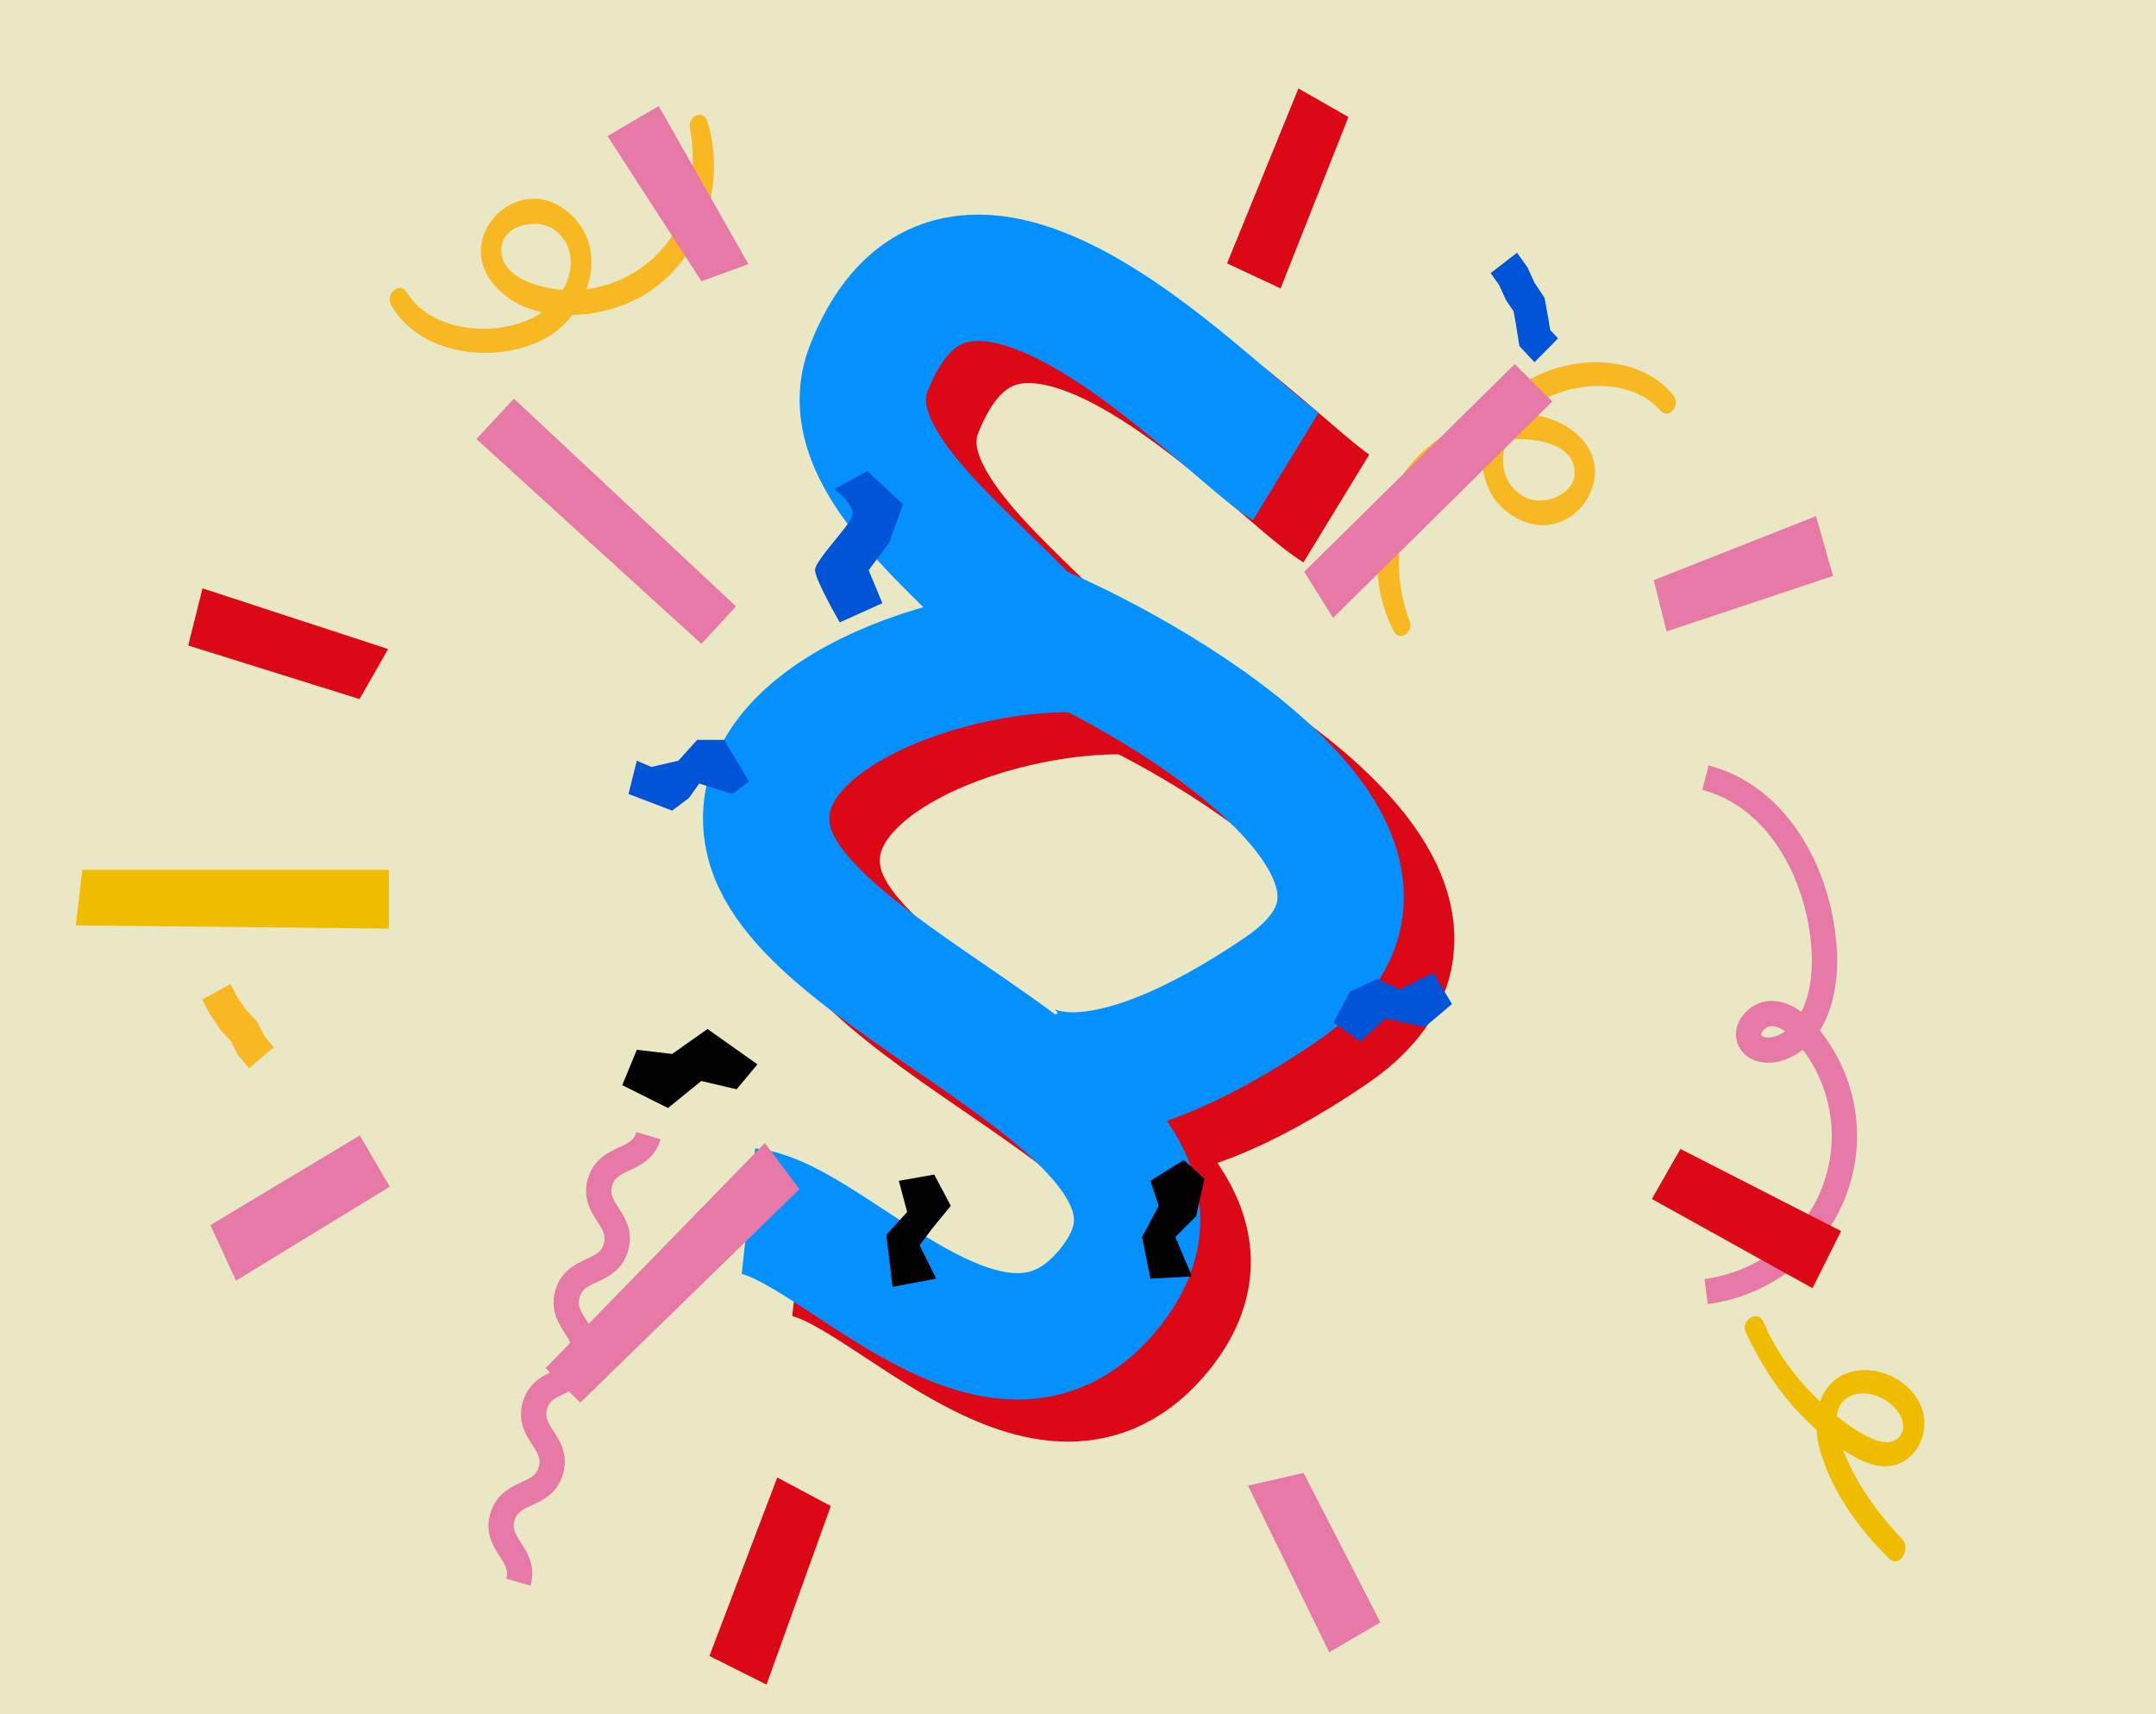 <?xml version="1.0" encoding="UTF-8"?> <svg xmlns="http://www.w3.org/2000/svg" width="512" height="407" viewBox="0 0 512 407" fill="none"><rect width="512" height="407" fill="#E9E7C4"></rect><rect width="512" height="407" rx="80" fill="#E9E7C4"></rect><path d="M317.361 120.712C302.046 111.361 240.334 41.563 218.34 97.364C209.995 118.535 239.858 140.162 256.765 158.329C290.823 172.619 360.35 214.972 316.085 245.002C271.82 275.033 253.201 265.281 249.424 256.652" stroke="#DC0816" stroke-width="30"></path><path d="M269.929 164.205C239.176 162.474 188.108 179.971 194.487 209.233C202.46 245.809 308.999 274.187 275.558 315.778C248.806 349.05 209.994 299.734 189.74 297.563" stroke="#DC0816" stroke-width="30"></path><path d="M305.361 110.712C290.046 101.361 228.334 31.563 206.34 87.364C197.995 108.535 227.858 130.162 244.765 148.329C278.823 162.619 348.35 204.972 304.085 235.002C259.82 265.033 241.201 255.281 237.424 246.652" stroke="#0491FF" stroke-width="30"></path><path d="M257.929 154.205C227.176 152.474 176.108 169.971 182.487 199.233C190.46 235.809 296.999 264.187 263.558 305.778C236.806 339.05 197.994 289.734 177.74 287.563" stroke="#0491FF" stroke-width="30"></path><path d="M405 184.637C422.651 189.165 432.56 208.597 433.254 226.587C433.587 235.276 431.14 245.597 422.938 248.75C420.457 249.705 417.13 249.593 415.743 247.355C413.982 244.524 417.163 240.687 420.53 240.634C423.898 240.581 426.779 242.958 428.966 245.485C433.376 250.588 436.309 256.771 437.457 263.381C438.605 269.992 437.925 276.786 435.488 283.047C433.051 289.308 428.949 294.804 423.612 298.956C418.276 303.108 411.903 305.761 405.167 306.637" stroke="#E679A6" stroke-width="6" stroke-miterlimit="10"></path><path d="M154 269.637C152.065 276.244 144.431 274.051 142.496 280.672C140.561 287.292 148.202 289.513 146.273 296.133C144.345 302.754 136.705 300.547 134.77 307.168C132.835 313.789 140.475 316.009 138.547 322.637C136.619 329.264 128.978 327.044 127.043 333.671C125.108 340.299 132.749 342.513 130.82 349.133C128.892 355.754 121.252 353.547 119.317 360.175C117.382 366.802 125.022 369.009 123.094 375.637" stroke="#E679A6" stroke-width="6" stroke-miterlimit="10"></path><path d="M92.794 72.27C99.5 84.313 117.171 86.485 128.779 80.728C140.386 74.971 145.728 57.435 133.429 49.264C122.25 41.835 108.433 55.901 116.718 66.849C124.784 77.513 142.354 76.238 152.694 70.169C166.661 61.959 172.677 44.044 167.983 28.752C167.1 25.879 163.333 27.522 163.814 30.243C166.175 42.97 162.777 56.861 151.378 64.206C146.174 67.586 140.041 69.217 133.865 68.864C129.055 68.544 120.167 66.465 119.147 60.57C117.955 53.486 127.654 51.167 132.073 54.881C138.004 59.864 135.587 68.202 130.565 72.752C121.858 80.561 102.94 80 96.591 69.391C95.004 66.737 91.47 69.784 92.848 72.239L92.794 72.27Z" fill="#F7B821"></path><path d="M54.733 233.637L56.412 236.83L58.26 239.55L61.023 242.533L62.84 246.03L65 248.648L59.145 253.637L56.466 250.389L54.756 247.094L52.313 244.453L49.779 240.692L48 237.304L54.733 233.637Z" fill="#F7B821"></path><path d="M360.264 60L362.753 63.494L364.36 67.061L366.794 70.709L367.691 75.6L368.12 78.33L370 80.337L364.407 86L360.818 82.165L359.999 76.973L359.445 73.934L357.581 71.131L356.02 67.678L354 64.843L360.264 60Z" fill="#0154D5"></path><path d="M394.522 394.308C403.571 405.507 422.104 404.557 432.985 396.53C443.866 388.503 446.198 369.471 432.103 363.269C419.29 357.632 407.634 374.611 418.108 384.405C428.306 393.938 446.114 389.454 455.639 381.334C468.501 370.396 471.457 350.808 463.889 335.899C462.465 333.089 458.894 335.47 459.876 338.187C464.588 350.876 463.589 365.802 453.216 375.428C448.48 379.848 442.478 382.635 436.074 383.387C431.079 383.926 421.579 383.387 419.473 377.497C416.975 370.413 426.516 366.273 431.72 369.302C438.705 373.366 437.722 382.394 433.385 387.99C425.85 397.598 406.319 400.442 397.902 390.657C395.795 388.208 392.715 391.986 394.572 394.266L394.522 394.308Z" fill="#E9E7C4"></path><path d="M397.499 93.961C388.817 83.256 371.036 84.165 360.595 91.838C350.155 99.511 347.919 117.705 361.442 123.633C373.735 129.021 384.919 112.782 374.87 103.428C365.085 94.315 347.998 98.602 338.86 106.364C326.519 116.86 323.683 135.544 330.944 149.797C332.31 152.475 335.737 150.207 334.794 147.609C330.273 135.48 331.224 121.212 341.185 112.01C345.728 107.783 351.487 105.119 357.632 104.401C362.425 103.887 371.539 104.401 373.56 110.032C375.956 116.804 366.802 120.761 361.81 117.866C355.108 113.981 356.05 105.35 360.212 100.002C367.441 90.808 386.173 88.098 394.256 97.452C396.277 99.793 399.233 96.181 397.452 94.001L397.499 93.961Z" fill="#F7B821"></path><path d="M320.222 27.786L304.113 68.478L291.397 62.54L308.354 21L320.222 27.786Z" fill="#DC0816"></path><path d="M437.216 292.281L399.068 272.787L392.282 284.654L430.43 305.845L437.216 292.281Z" fill="#DC0816"></path><path d="M197.296 357.565L184.58 350.779L168.471 393.168L182.035 399.954L197.296 357.565Z" fill="#DC0816"></path><path d="M92.177 154.096L85.391 165.971L44.699 153.255L48.092 139.691L92.177 154.096Z" fill="#DC0816"></path><path d="M309.725 135.744L359.732 86.426L368.635 95.329L316.574 146.707L309.725 135.744Z" fill="#E679A6"></path><path d="M189.853 282.332L181.64 271.369L129.579 324.8L137.8 333.021L189.853 282.332Z" fill="#E679A6"></path><path d="M166.569 152.867L174.79 143.965L122.04 94.647L113.137 104.232L166.569 152.867Z" fill="#E679A6"></path><path d="M92.345 206.537V220.473L18 219.696L19.554 206.537H92.345Z" fill="#F0BC00"></path><path d="M205.961 111.858L198.128 116.099C198.128 116.099 203.353 120.015 202.37 122.631C201.387 125.24 193.554 133.08 193.554 135.363C193.554 137.646 199.429 147.77 199.429 147.77L209.544 143.203L206.278 135.371L211.177 128.839L214.443 119.698L205.961 111.858Z" fill="#0154D5"></path><path d="M174.932 258.621L179.871 252.699L168.019 244.304L159.624 250.226L151.229 249.243L147.772 257.638L158.641 263.068L166.537 256.647L174.932 258.621Z" fill="#010101"></path><path d="M221.848 278.868L213.453 280.35L215.427 287.754L210.488 293.193L211.97 305.536L222.339 303.562L218.392 295.658L221.349 291.71L225.796 286.28L221.848 278.868Z" fill="#010101"></path><path d="M281.098 275.412L273.202 280.35L275.176 286.28L271.22 293.685L273.202 303.562L283.072 303.063L279.124 293.685L284.063 288.746L286.037 279.859L281.098 275.412Z" fill="#010101"></path><path d="M323.076 247.269L316.655 242.821L320.603 235.417L327.024 232.452L332.455 234.918L340.358 230.97L344.806 238.374L338.384 243.812L328.998 241.838L323.076 247.269Z" fill="#0154D5"></path><path d="M285.546 139.62L277.642 142.577L271.72 132.707L276.16 126.286L270.729 120.855L275.668 115.917L285.054 121.838L284.063 128.751L285.546 139.62Z" fill="#E9E7C4"></path><path d="M173.942 188.502L177.897 185.545L171.968 175.667H165.554L161.107 180.606L154.686 182.089L151.229 180.606L149.255 188.502L159.624 192.458L163.572 189.493L166.046 186.037L173.942 188.502Z" fill="#0154D5"></path><path d="M156.436 25.186L177.737 62.708L166.575 66.767L144.267 32.29L156.436 25.186Z" fill="#E679A6"></path><path d="M85.454 269.577L49.963 290.87L56.051 304.054L92.558 281.745L85.454 269.577Z" fill="#E679A6"></path><path d="M296.383 352.729L315.647 392.279L327.815 385.184L309.566 349.685L296.383 352.729Z" fill="#E679A6"></path><path d="M395.764 149.917L392.72 137.749L431.256 122.536L435.307 136.734L395.764 149.917Z" fill="#E679A6"></path><path d="M418.77 313.829C421.909 321.408 427.371 328.463 433.475 333.878C436.678 336.716 440.309 339.625 444.225 341.417C446.5 342.456 449.346 343.177 451.146 340.997C452.826 338.959 451.653 336.161 450.155 334.433C447.642 331.539 442.56 329.629 438.969 331.698C434.823 334.092 436.123 339.871 437.439 343.542C440.428 351.834 445.803 359.167 451.796 365.525C453.794 367.641 451.122 372.398 448.744 370.123C441.553 363.265 435.061 354.101 432.246 344.461C429.955 336.621 431.842 326.458 441.474 325.364C449.774 324.42 458.875 331.801 456.663 340.624C455.712 344.406 452.811 347.561 448.847 348.052C444.043 348.647 439.492 345.5 435.766 342.86C426.087 336.002 419.507 326.822 414.544 316.207C413.3 313.591 417.493 310.753 418.77 313.829Z" fill="#F0BC00"></path></svg> 